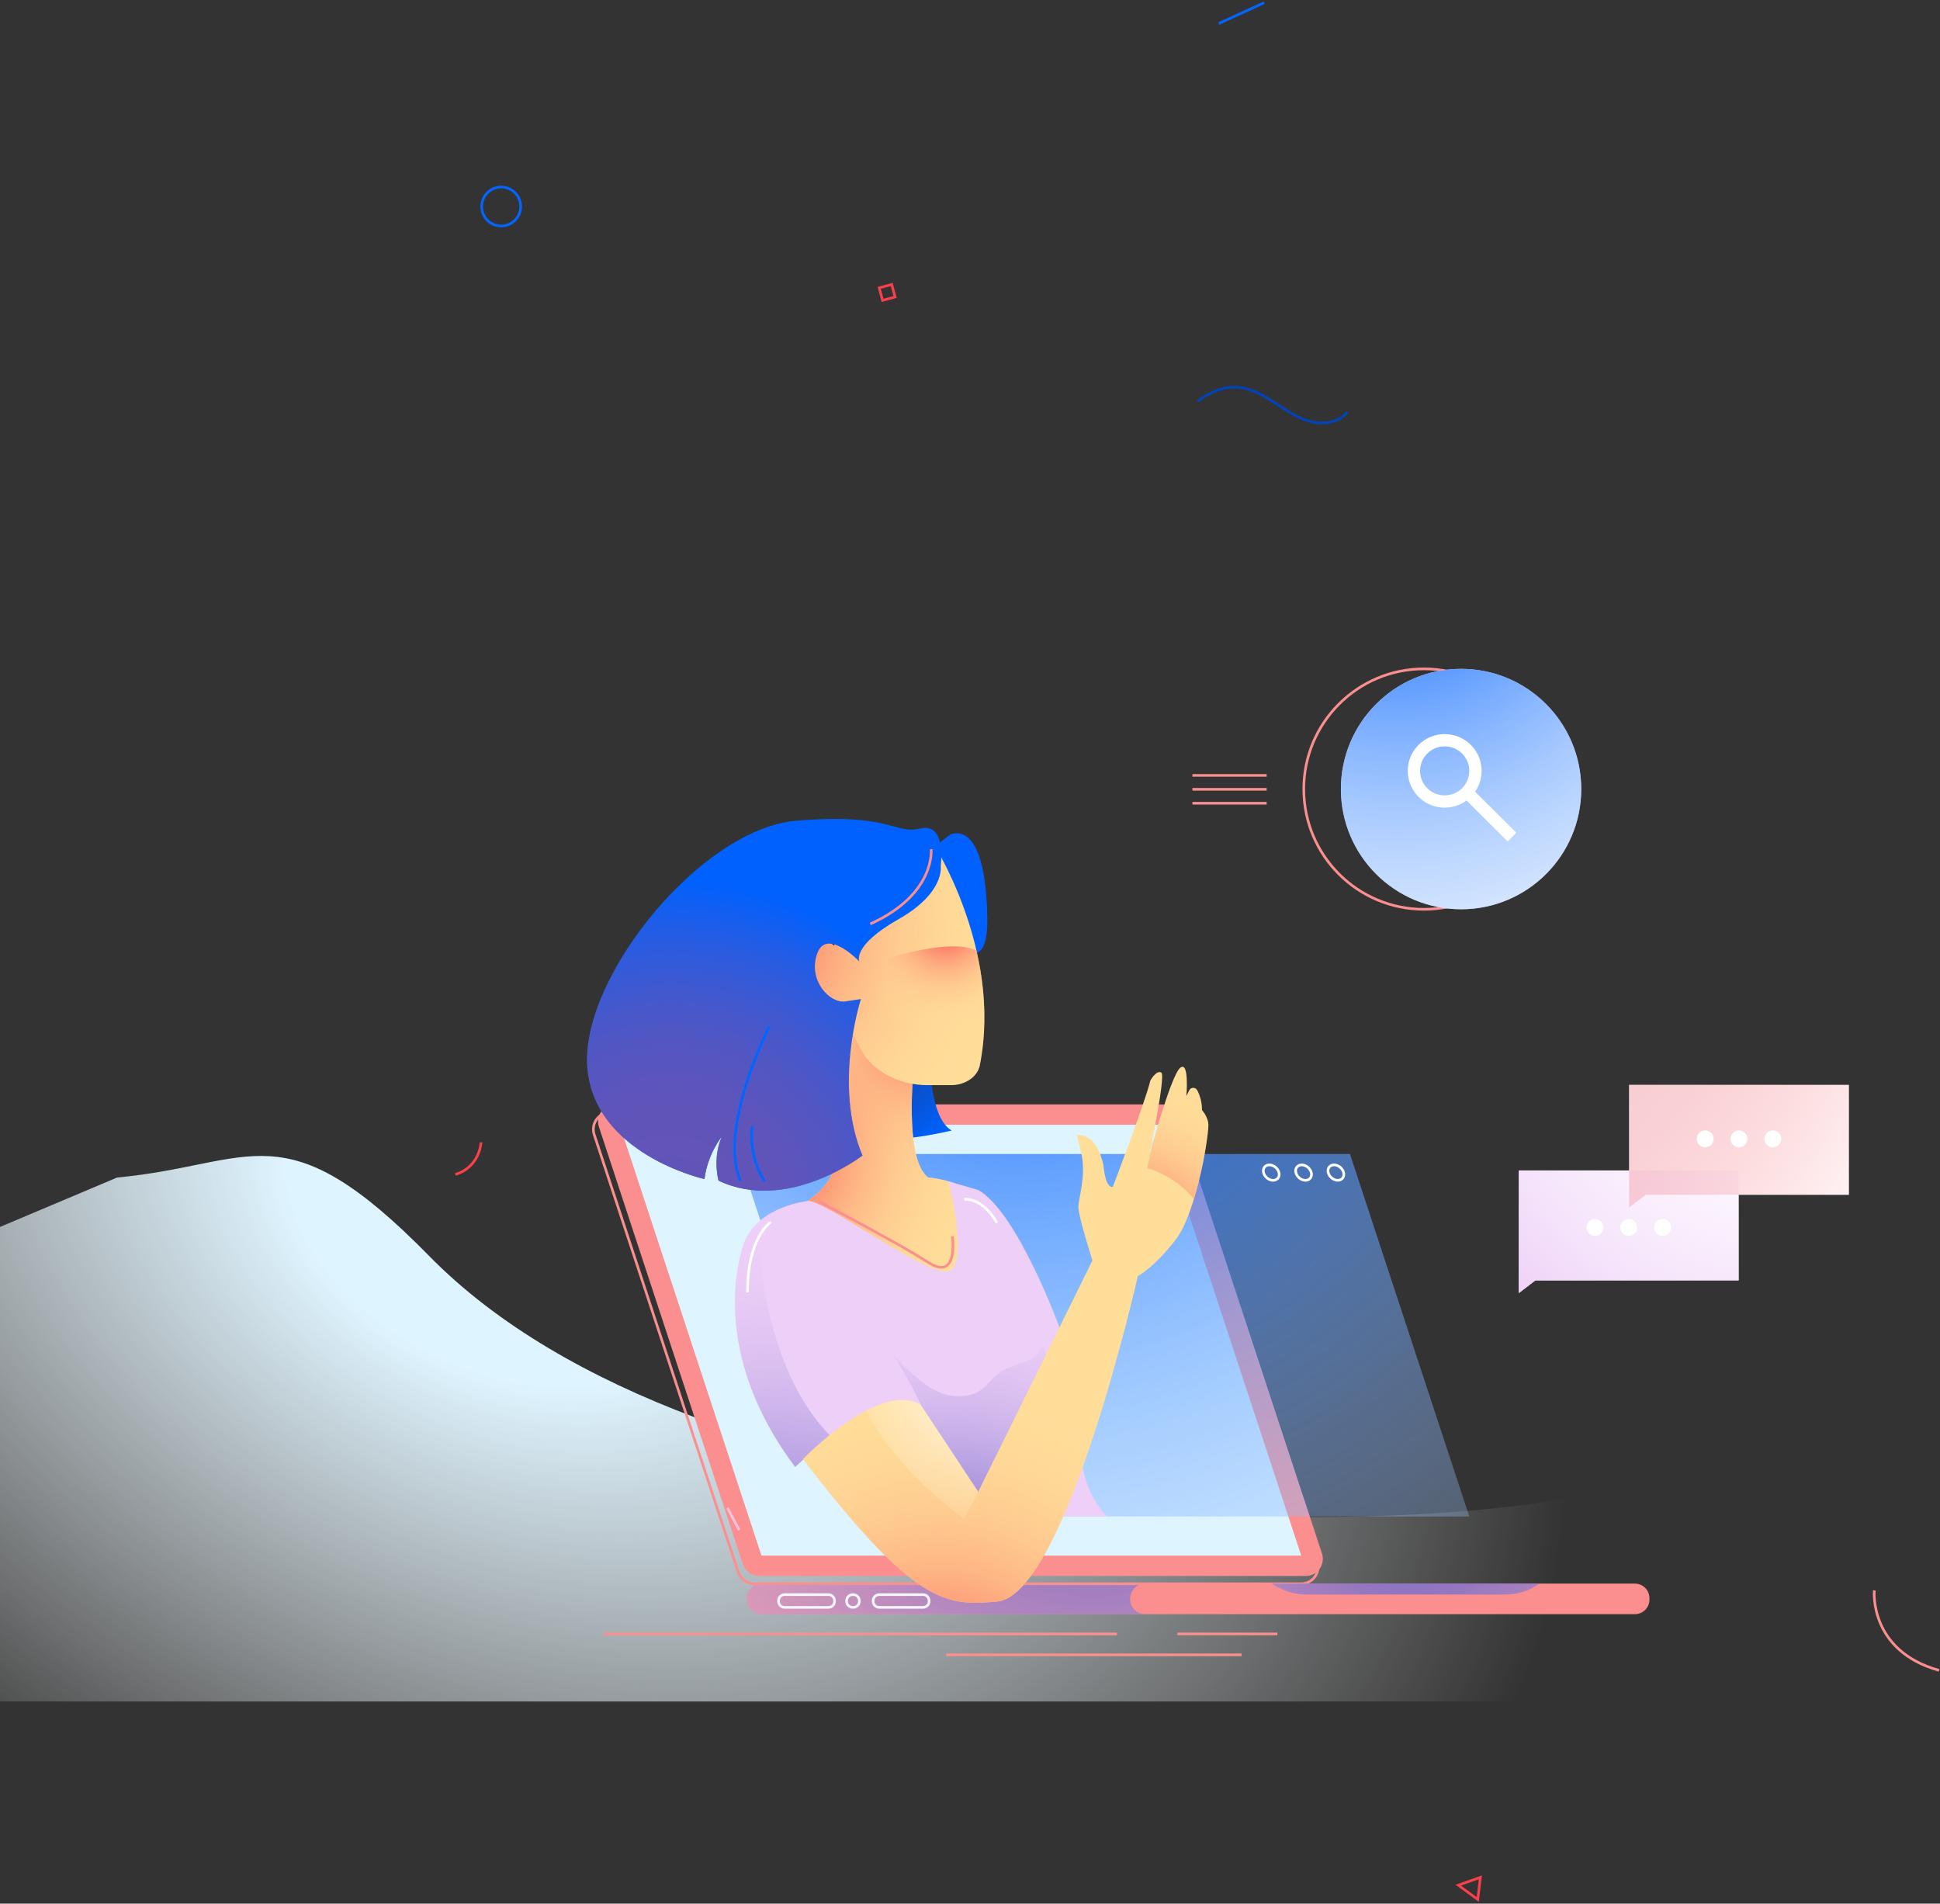 <svg xmlns="http://www.w3.org/2000/svg" width="737" height="723" viewBox="0 0 737 723" fill="none"><rect x="0" y="0" width="737" height="723" fill="#333333" stroke="none"/><path d="M44.5 447.226C96.371 442.413 107.625 420.532 163.043 477.025C266.494 582.475 521.771 586.791 606.416 566.659C691.062 546.528 650.084 646.226 650.084 646.226H0V465.995L44.5 447.226Z" fill="url(#paint0_radial_817_814)"></path><path d="M434.829 613.069H621.084C624.147 613.069 626.625 610.591 626.625 607.529V606.996C626.625 603.934 624.147 601.456 621.084 601.456H434.829C431.767 601.456 429.289 603.934 429.289 606.996V607.529C429.289 610.586 431.773 613.069 434.829 613.069Z" fill="#FB8F8F"></path><path d="M429.289 607.263C429.289 604.053 431.892 601.456 435.096 601.456H289.487C286.278 601.456 283.681 604.059 283.681 607.263C283.681 610.467 286.283 613.069 289.487 613.069H435.096C431.892 613.069 429.289 610.467 429.289 607.263Z" fill="#FB8F8F"></path><path d="M429.289 607.263C429.289 604.053 431.892 601.456 435.096 601.456H289.487C286.278 601.456 283.681 604.059 283.681 607.263C283.681 610.467 286.283 613.069 289.487 613.069H435.096C431.892 613.069 429.289 610.467 429.289 607.263Z" fill="url(#paint1_radial_817_814)"></path><path d="M334.007 610.49H350.656C351.932 610.49 352.964 609.458 352.964 608.182V607.955C352.964 606.68 351.932 605.647 350.656 605.647H334.007C332.731 605.647 331.699 606.68 331.699 607.955V608.182C331.699 609.452 332.731 610.49 334.007 610.49Z" stroke="#F2F6FF" stroke-miterlimit="10"></path><path d="M298.073 610.49H314.721C315.997 610.49 317.029 609.458 317.029 608.182V607.955C317.029 606.68 315.997 605.647 314.721 605.647H298.073C296.797 605.647 295.765 606.68 295.765 607.955V608.182C295.765 609.452 296.797 610.49 298.073 610.49Z" stroke="#F2F6FF" stroke-miterlimit="10"></path><path d="M323.93 610.49H324.151C325.427 610.49 326.459 609.458 326.459 608.182V607.955C326.459 606.68 325.427 605.647 324.151 605.647H323.93C322.654 605.647 321.622 606.68 321.622 607.955V608.182C321.622 609.458 322.654 610.49 323.93 610.49Z" stroke="#F2F6FF" stroke-miterlimit="10"></path><path d="M231.903 422.437H439.587C442.388 422.437 444.872 424.234 445.745 426.899L500.426 592.996C501.81 597.198 498.685 601.524 494.268 601.524H286.589C283.788 601.524 281.305 599.727 280.431 597.061L225.75 430.965C224.361 426.763 227.485 422.437 231.903 422.437Z" stroke="#FB8F8F" stroke-miterlimit="10"></path><path d="M233.689 419.465H441.373C444.174 419.465 446.658 421.262 447.531 423.928L502.212 590.024C503.596 594.226 500.472 598.553 496.054 598.553H288.37C285.569 598.553 283.085 596.755 282.212 594.09L227.53 427.993C226.147 423.792 229.271 419.465 233.689 419.465Z" fill="#FB8F8F"></path><path d="M440.472 427.193L494.342 590.823H289.272L235.401 427.193H440.472Z" fill="#DEF4FF"></path><path d="M482.995 601.452L485.456 602.819C488.739 604.65 492.437 605.609 496.196 605.609H571.91C576.537 605.609 581.05 604.151 584.804 601.452H482.995V601.452Z" fill="url(#paint2_radial_817_814)"></path><path d="M512.85 438.292L558.175 575.962H325.898L280.573 438.292H512.85Z" fill="url(#paint3_radial_817_814)"></path><path d="M485.416 447.556C486.368 446.483 486.032 444.631 484.666 443.419C483.3 442.208 481.421 442.096 480.469 443.169C479.518 444.242 479.854 446.094 481.22 447.306C482.586 448.517 484.465 448.629 485.416 447.556Z" stroke="white" stroke-miterlimit="10"></path><path d="M497.699 447.556C498.65 446.483 498.314 444.631 496.948 443.419C495.582 442.208 493.703 442.096 492.752 443.169C491.8 444.242 492.136 446.094 493.502 447.306C494.868 448.517 496.747 448.629 497.699 447.556Z" stroke="white" stroke-miterlimit="10"></path><path d="M509.985 447.552C510.936 446.479 510.6 444.627 509.234 443.416C507.868 442.204 505.989 442.092 505.038 443.165C504.086 444.238 504.422 446.09 505.788 447.302C507.154 448.513 509.033 448.625 509.985 447.552Z" stroke="white" stroke-miterlimit="10"></path><path d="M229.254 620.572H424.322" stroke="#FB8F8F" stroke-miterlimit="10"></path><path d="M359.394 628.511H471.671" stroke="#FB8F8F" stroke-miterlimit="10"></path><path d="M447.288 620.572H485.28" stroke="#FB8F8F" stroke-miterlimit="10"></path><path d="M702.4 412.036H618.887V444.543H577V485.515V491.111L583.298 486.294H660.513V453.787H702.4V412.036Z" fill="white"></path><path d="M577 491.11L583.298 486.294H660.513V444.543H577V485.515V491.11Z" fill="url(#paint4_radial_817_814)"></path><path d="M605.912 469.4C607.686 469.4 609.123 467.962 609.123 466.189C609.123 464.415 607.686 462.978 605.912 462.978C604.139 462.978 602.701 464.415 602.701 466.189C602.701 467.962 604.139 469.4 605.912 469.4Z" fill="white"></path><path d="M618.757 469.4C620.531 469.4 621.968 467.962 621.968 466.189C621.968 464.415 620.531 462.978 618.757 462.978C616.984 462.978 615.546 464.415 615.546 466.189C615.546 467.962 616.984 469.4 618.757 469.4Z" fill="white"></path><path d="M631.608 469.4C633.381 469.4 634.819 467.962 634.819 466.189C634.819 464.415 633.381 462.978 631.608 462.978C629.834 462.978 628.396 464.415 628.396 466.189C628.396 467.962 629.834 469.4 631.608 469.4Z" fill="white"></path><path d="M618.893 458.61L625.185 453.787H702.4V412.036H618.893V453.014V458.61Z" fill="url(#paint5_radial_817_814)"></path><path d="M673.494 435.758C675.267 435.758 676.705 434.321 676.705 432.547C676.705 430.774 675.267 429.336 673.494 429.336C671.72 429.336 670.283 430.774 670.283 432.547C670.283 434.321 671.72 435.758 673.494 435.758Z" fill="white"></path><path d="M660.643 435.758C662.417 435.758 663.854 434.321 663.854 432.547C663.854 430.774 662.417 429.336 660.643 429.336C658.87 429.336 657.432 430.774 657.432 432.547C657.432 434.321 658.87 435.758 660.643 435.758Z" fill="white"></path><path d="M647.799 435.758C649.572 435.758 651.01 434.321 651.01 432.547C651.01 430.774 649.572 429.336 647.799 429.336C646.025 429.336 644.587 430.774 644.587 432.547C644.587 434.321 646.025 435.758 647.799 435.758Z" fill="white"></path><path d="M353.207 402.631C353.207 402.631 353.207 424.621 361.526 429.379C361.526 429.379 332.402 436.512 330.616 429.379C328.841 422.245 336.564 396.092 353.207 402.631Z" fill="url(#paint6_radial_817_814)"></path><path d="M369.255 453.156C362.717 447.808 352.612 447.213 352.612 447.213C343.103 440.079 347.265 404.417 347.265 402.637L346.669 400.856L330.026 379.461L318.141 380.652C318.141 380.652 317.545 424.043 317.545 439.495C317.545 454.947 293.173 463.272 293.173 463.272L315.759 465.648L373.412 494.176C373.417 494.165 375.793 458.503 369.255 453.156Z" fill="#FFDE99"></path><path d="M369.255 453.156C362.717 447.808 352.612 447.213 352.612 447.213C343.103 440.079 347.265 404.417 347.265 402.637L346.669 400.856L330.026 379.461L318.141 380.652C318.141 380.652 317.545 424.043 317.545 439.495C317.545 454.947 293.173 463.272 293.173 463.272L315.759 465.648L373.412 494.176C373.417 494.165 375.793 458.503 369.255 453.156Z" fill="url(#paint7_radial_817_814)"></path><path d="M369.255 453.156C362.717 447.808 352.612 447.213 352.612 447.213C343.103 440.079 347.265 404.417 347.265 402.637L346.669 400.856L330.026 379.461L318.141 380.652C318.141 380.652 317.545 424.043 317.545 439.495C317.545 454.947 293.173 463.272 293.173 463.272L315.759 465.648L373.412 494.176C373.417 494.165 375.793 458.503 369.255 453.156Z" fill="url(#paint8_radial_817_814)"></path><path d="M360.936 317.039C360.936 317.039 374.359 309.565 375.079 348.369C375.799 387.172 340.727 332.491 340.727 332.491L360.936 317.039Z" fill="#0061FE"></path><path d="M353.633 318.819C353.633 318.819 381.022 360.339 372.238 404.592C371.37 408.953 366.709 412.14 361.294 412.14H352.47C341.271 412.14 331.172 406.634 326.879 398.19L317.948 380.634C317.948 380.634 302.745 384.796 305.66 368.153C308.575 351.51 316.995 359.284 316.995 359.284L316.536 342.641L353.633 318.819Z" fill="#FFDE99"></path><path d="M353.633 318.819C353.633 318.819 381.022 360.339 372.238 404.592C371.37 408.953 366.709 412.14 361.294 412.14H352.47C341.271 412.14 331.172 406.634 326.879 398.19L317.948 380.634C317.948 380.634 302.745 384.796 305.66 368.153C308.575 351.51 316.995 359.284 316.995 359.284L316.536 342.641L353.633 318.819Z" fill="url(#paint9_radial_817_814)"></path><path d="M410.866 551.228C410.866 551.228 410.055 565.035 420.562 575.963H400.744L410.866 551.228Z" fill="#EECFF8"></path><path d="M357.37 328.924C357.37 328.924 359.15 339.029 341.322 349.134C323.494 359.239 326.465 365.182 326.465 365.182C326.465 365.182 313.984 352.106 310.417 362.211C306.851 372.316 315.198 381.23 321.129 380.339C327.06 379.449 327.06 379.449 327.06 379.449C327.06 379.449 316.36 412.14 327.656 438.888C327.656 438.888 299.127 460.878 272.975 448.398C272.975 448.398 270.599 440.079 274.165 431.754C274.165 431.754 268.818 438.293 267.627 447.802C267.627 447.802 224.832 438.293 223.051 404.411C221.27 370.529 266.442 314.657 302.7 311.686C338.957 308.715 339.553 317.033 349.658 314.657C359.763 312.281 357.37 328.924 357.37 328.924Z" fill="#0061FE"></path><path d="M357.37 328.924C357.37 328.924 359.15 339.029 341.322 349.134C323.494 359.239 326.465 365.182 326.465 365.182C326.465 365.182 313.984 352.106 310.417 362.211C306.851 372.316 315.198 381.23 321.129 380.339C327.06 379.449 327.06 379.449 327.06 379.449C327.06 379.449 316.36 412.14 327.656 438.888C327.656 438.888 299.127 460.878 272.975 448.398C272.975 448.398 270.599 440.079 274.165 431.754C274.165 431.754 268.818 438.293 267.627 447.802C267.627 447.802 224.832 438.293 223.051 404.411C221.27 370.529 266.442 314.657 302.7 311.686C338.957 308.715 339.553 317.033 349.658 314.657C359.763 312.281 357.37 328.924 357.37 328.924Z" fill="url(#paint10_radial_817_814)"></path><path d="M337.16 363.997L333.508 383.924L353.803 402.631C353.803 402.631 364.634 401.451 372.958 400.431C375.039 386.475 373.689 372.923 370.933 360.992C361.316 356.212 337.16 363.997 337.16 363.997Z" fill="url(#paint11_radial_817_814)"></path><path d="M306.828 456.155C306.828 456.155 289.017 457.907 283.074 470.983C283.074 470.983 266.431 509.617 302.093 557.17C302.093 557.17 334.784 525.67 349.647 533.393L371.637 566.68L402.547 504.269C402.547 504.269 386.5 460.283 371.637 451.964L360.364 448.687C360.364 448.687 368.66 481.684 359.746 482.874C350.832 484.059 312.153 454.998 306.828 456.155Z" fill="#EECFF8"></path><path d="M397.296 514.868C396.667 512.096 395.89 510.224 395.113 512.294C393.332 517.052 389.765 516.456 382.036 520.023C374.308 523.59 374.903 531.319 361.827 530.128C353.644 529.385 344.531 520.499 338.861 513.95C344.753 522.631 349.941 533.695 349.941 533.695L350.083 534.063L371.637 566.686L397.296 514.868Z" fill="url(#paint12_radial_817_814)"></path><path d="M353.74 322.54C353.74 322.54 355.589 339.625 330.622 350.916" stroke="#FB8F8F" stroke-miterlimit="10"></path><path d="M292.283 389.85C292.283 389.85 272.674 428.166 281.288 448.534" stroke="#0066FF" stroke-miterlimit="10"></path><path d="M285.745 427.893C285.745 427.893 283.964 438.593 290.502 448.698" stroke="#0066FF" stroke-miterlimit="10"></path><path d="M287.843 464.411C285.938 466.197 284.259 468.364 283.068 470.983C283.068 470.983 266.425 509.617 302.087 557.17C302.087 557.17 307.922 551.551 315.776 545.642C290.349 520.504 288.047 473.972 287.843 464.411Z" fill="url(#paint13_radial_817_814)"></path><path d="M349.641 533.394L371.631 566.68L415.022 478.713C415.022 478.713 409.675 462.07 409.675 458.503C409.675 454.936 412.646 447.207 410.866 438.293L409.085 431.159C409.085 431.159 416.219 429.379 419.19 442.455C419.19 442.455 419.785 451.369 422.757 450.774C422.757 450.774 435.238 418.083 437.024 410.354C437.024 410.354 439.4 406.192 441.186 407.383C442.972 408.573 436.428 439.478 436.428 439.478C436.428 439.478 444.747 408.568 448.314 405.596C451.881 402.625 450.69 416.297 450.69 416.297L451.784 414.114C452.402 412.877 454.16 412.843 454.807 414.063C455.714 415.769 456.633 418.327 456.633 421.65C456.633 421.65 458.413 423.43 459.009 426.407C459.604 429.379 454.846 460.289 446.528 470.984C438.203 481.684 432.261 484.655 432.261 484.655C432.261 484.655 404.917 605.909 378.765 608.285C359.785 610.009 347.854 610.065 305.059 554.193C305.064 554.199 333.593 524.48 349.641 533.394Z" fill="#FFDE99"></path><path d="M403.273 502.534L371.631 566.679L349.641 533.393C333.593 524.479 305.064 554.198 305.064 554.198C347.86 610.07 359.791 610.014 378.77 608.29C397.755 606.566 417.364 542.199 426.692 507.042C419.173 503.912 411.047 502.313 403.273 502.534Z" fill="url(#paint14_radial_817_814)"></path><path d="M366.284 455.531C366.284 455.531 372.822 454.34 378.765 464.445" stroke="white" stroke-miterlimit="10"></path><path d="M292.878 464.15C292.878 464.15 283.964 469.498 283.964 490.898" stroke="white" stroke-miterlimit="10"></path><path d="M311.302 456.422C339.241 471.279 347.769 476.36 352.907 479.603C364.202 486.737 361.821 469.498 361.821 469.498" stroke="#FB8F8F" stroke-miterlimit="10"></path><path d="M372.527 564.883V564.877L372.464 564.996L372.527 564.883Z" fill="url(#paint15_radial_817_814)"></path><path d="M349.64 533.395C343.8 530.151 336.315 532.022 329.147 535.714C340.358 558.827 366.283 576.786 366.283 576.786L371.602 566.636L349.64 533.395Z" fill="url(#paint16_radial_817_814)"></path><path d="M459.009 426.406C458.413 423.435 456.633 421.649 456.633 421.649C456.633 418.326 455.714 415.768 454.807 414.062C454.16 412.842 452.397 412.882 451.784 414.113L450.69 416.296C450.69 416.296 451.881 402.624 448.314 405.595C445.615 407.847 440.194 426.095 437.716 434.839L435.833 443.639C447.719 447.206 453.548 455.485 453.548 455.485L453.554 455.479C457.409 442.896 459.406 428.391 459.009 426.406Z" fill="url(#paint17_radial_817_814)"></path><path d="M712.043 604.035C712.043 604.035 709.863 626.926 736.635 634.418" stroke="#FB8F8F" stroke-miterlimit="10"></path><path d="M190.398 85.833C194.485 85.833 197.797 82.521 197.797 78.435C197.797 74.349 194.485 71.036 190.398 71.036C186.312 71.036 183 74.349 183 78.435C183 82.521 186.312 85.833 190.398 85.833Z" stroke="#0066FF" stroke-miterlimit="10"></path><path d="M338.763 108.036L334 109.318L335.282 114.081L340.045 112.799L338.763 108.036Z" stroke="#FA404B" stroke-miterlimit="10"></path><path d="M182.741 433.853C182.741 433.853 182.376 443.209 172.975 446.055" stroke="#FA404B" stroke-miterlimit="10"></path><path d="M554 715.995L561.398 721.42L562.385 713.035L554 715.995Z" stroke="#FA404B" stroke-miterlimit="10"></path><path d="M276.376 572.732L280.815 581.117" stroke="#F9C1DA" stroke-miterlimit="10"></path><path d="M463 8.928L480.263 1.036" stroke="#0066FF" stroke-miterlimit="10"></path><path d="M455 152.412C459.242 149.211 464.371 146.824 469.679 147.051C474.858 147.278 479.598 149.932 483.943 152.753C488.293 155.574 492.599 158.691 497.605 160.043C502.612 161.394 508.619 160.551 511.87 156.511" stroke="#0144B9" stroke-miterlimit="10"></path><path d="M540.958 345.35C566.174 345.35 586.615 324.909 586.615 299.693C586.615 274.478 566.174 254.036 540.958 254.036C515.742 254.036 495.301 274.478 495.301 299.693C495.301 324.909 515.742 345.35 540.958 345.35Z" stroke="#FB8F8F" stroke-miterlimit="10"></path><path d="M555.057 345.35C580.272 345.35 600.714 324.909 600.714 299.693C600.714 274.478 580.272 254.036 555.057 254.036C529.841 254.036 509.399 274.478 509.399 299.693C509.399 324.909 529.841 345.35 555.057 345.35Z" fill="white"></path><path d="M555.057 345.35C580.272 345.35 600.714 324.909 600.714 299.693C600.714 274.478 580.272 254.036 555.057 254.036C529.841 254.036 509.399 274.478 509.399 299.693C509.399 324.909 529.841 345.35 555.057 345.35Z" fill="url(#paint18_radial_817_814)"></path><path d="M453 294.494H481.203" stroke="#FB8F8F" stroke-miterlimit="10"></path><path d="M453 299.778H481.203" stroke="#FB8F8F" stroke-miterlimit="10"></path><path d="M453 305.069H481.203" stroke="#FB8F8F" stroke-miterlimit="10"></path><path d="M558.757 282.905C553.277 277.45 544.392 277.45 538.907 282.905C533.427 288.36 533.427 297.203 538.907 302.662C543.875 307.607 551.648 308.071 557.14 304.046L572.741 319.575L576.05 316.282L560.394 300.699C564.164 295.256 563.621 287.746 558.757 282.905ZM555.449 299.365C551.802 302.996 545.863 302.996 542.216 299.365C538.568 295.735 538.568 289.824 542.216 286.194C545.863 282.564 551.802 282.564 555.449 286.194C559.096 289.824 559.096 295.735 555.449 299.365Z" fill="white"></path><defs><radialGradient id="paint0_radial_817_814" cx="0" cy="0" r="1" gradientUnits="userSpaceOnUse" gradientTransform="translate(190.357 460.47) rotate(27.245) scale(428.824 290.06)"><stop offset="0.201" stop-color="#DEF4FF"></stop><stop offset="1" stop-color="white" stop-opacity="0"></stop></radialGradient><radialGradient id="paint1_radial_817_814" cx="0" cy="0" r="1" gradientUnits="userSpaceOnUse" gradientTransform="translate(415.231 527.662) scale(247.866 247.866)"><stop offset="0.005" stop-color="#5A55BD"></stop><stop offset="1" stop-color="#EECFF8" stop-opacity="0.2"></stop></radialGradient><radialGradient id="paint2_radial_817_814" cx="0" cy="0" r="1" gradientUnits="userSpaceOnUse" gradientTransform="translate(536.185 561.751) scale(186.752 186.75)"><stop offset="0.005" stop-color="#5A55BD"></stop><stop offset="1" stop-color="#EECFF8" stop-opacity="0.2"></stop></radialGradient><radialGradient id="paint3_radial_817_814" cx="0" cy="0" r="1" gradientUnits="userSpaceOnUse" gradientTransform="translate(385.14 337.752) scale(387.09 387.09)"><stop stop-color="#0061FE"></stop><stop offset="0.89" stop-color="#BDD9FF" stop-opacity="0.2"></stop></radialGradient><radialGradient id="paint4_radial_817_814" cx="0" cy="0" r="1" gradientUnits="userSpaceOnUse" gradientTransform="translate(679.606 385.01) scale(166.453 166.453)"><stop stop-color="white" stop-opacity="0"></stop><stop offset="0.912" stop-color="#EECFF8"></stop></radialGradient><radialGradient id="paint5_radial_817_814" cx="0" cy="0" r="1" gradientUnits="userSpaceOnUse" gradientTransform="translate(518.484 327.444) rotate(180) scale(239.453 239.453)"><stop stop-color="#DEF4FF"></stop><stop offset="1" stop-color="#FA404B" stop-opacity="0"></stop></radialGradient><radialGradient id="paint6_radial_817_814" cx="0" cy="0" r="1" gradientUnits="userSpaceOnUse" gradientTransform="translate(303.737 366.842) scale(84.108 84.108)"><stop stop-color="#241921"></stop><stop offset="0.995" stop-color="#0061FE"></stop></radialGradient><radialGradient id="paint7_radial_817_814" cx="0" cy="0" r="1" gradientUnits="userSpaceOnUse" gradientTransform="translate(346.307 395.222) scale(62.94 62.94)"><stop stop-color="#FA404B"></stop><stop offset="0.025" stop-color="#FA484F" stop-opacity="0.975"></stop><stop offset="0.191" stop-color="#FC7565" stop-opacity="0.808"></stop><stop offset="0.357" stop-color="#FD9B78" stop-opacity="0.641"></stop><stop offset="0.522" stop-color="#FEB886" stop-opacity="0.476"></stop><stop offset="0.684" stop-color="#FECD91" stop-opacity="0.312"></stop><stop offset="0.843" stop-color="#FFDA97" stop-opacity="0.153"></stop><stop offset="0.995" stop-color="#FFDE99" stop-opacity="0"></stop></radialGradient><radialGradient id="paint8_radial_817_814" cx="0" cy="0" r="1" gradientUnits="userSpaceOnUse" gradientTransform="translate(292.024 439.219) scale(94.696 94.696)"><stop stop-color="#FA404B"></stop><stop offset="0.025" stop-color="#FA484F" stop-opacity="0.975"></stop><stop offset="0.191" stop-color="#FC7565" stop-opacity="0.808"></stop><stop offset="0.357" stop-color="#FD9B78" stop-opacity="0.641"></stop><stop offset="0.522" stop-color="#FEB886" stop-opacity="0.476"></stop><stop offset="0.684" stop-color="#FECD91" stop-opacity="0.312"></stop><stop offset="0.843" stop-color="#FFDA97" stop-opacity="0.153"></stop><stop offset="0.995" stop-color="#FFDE99" stop-opacity="0"></stop></radialGradient><radialGradient id="paint9_radial_817_814" cx="0" cy="0" r="1" gradientUnits="userSpaceOnUse" gradientTransform="translate(278.81 354.228) scale(121.196 121.196)"><stop stop-color="#FA404B"></stop><stop offset="0.025" stop-color="#FA484F" stop-opacity="0.975"></stop><stop offset="0.191" stop-color="#FC7565" stop-opacity="0.808"></stop><stop offset="0.357" stop-color="#FD9B78" stop-opacity="0.641"></stop><stop offset="0.522" stop-color="#FEB886" stop-opacity="0.476"></stop><stop offset="0.684" stop-color="#FECD91" stop-opacity="0.312"></stop><stop offset="0.843" stop-color="#FFDA97" stop-opacity="0.153"></stop><stop offset="0.995" stop-color="#FFDE99" stop-opacity="0"></stop></radialGradient><radialGradient id="paint10_radial_817_814" cx="0" cy="0" r="1" gradientUnits="userSpaceOnUse" gradientTransform="translate(254.409 464.146) scale(129.769 129.769)"><stop offset="0.005" stop-color="#5A55BD"></stop><stop offset="1" stop-color="#FA404B" stop-opacity="0"></stop></radialGradient><radialGradient id="paint11_radial_817_814" cx="0" cy="0" r="1" gradientUnits="userSpaceOnUse" gradientTransform="translate(359.296 352.727) scale(41.462 41.462)"><stop stop-color="#FA404B"></stop><stop offset="0.025" stop-color="#FA484F" stop-opacity="0.975"></stop><stop offset="0.191" stop-color="#FC7565" stop-opacity="0.808"></stop><stop offset="0.357" stop-color="#FD9B78" stop-opacity="0.641"></stop><stop offset="0.522" stop-color="#FEB886" stop-opacity="0.476"></stop><stop offset="0.684" stop-color="#FECD91" stop-opacity="0.312"></stop><stop offset="0.843" stop-color="#FFDA97" stop-opacity="0.153"></stop><stop offset="0.995" stop-color="#FFDE99" stop-opacity="0"></stop></radialGradient><radialGradient id="paint12_radial_817_814" cx="0" cy="0" r="1" gradientUnits="userSpaceOnUse" gradientTransform="translate(362.9 604.396) scale(122.291 122.291)"><stop offset="0.005" stop-color="#5A55BD"></stop><stop offset="1" stop-color="#EECFF8" stop-opacity="0"></stop></radialGradient><radialGradient id="paint13_radial_817_814" cx="0" cy="0" r="1" gradientUnits="userSpaceOnUse" gradientTransform="translate(294.246 620.471) scale(160.195 160.195)"><stop offset="0.005" stop-color="#5A55BD"></stop><stop offset="1" stop-color="#EECFF8" stop-opacity="0"></stop></radialGradient><radialGradient id="paint14_radial_817_814" cx="0" cy="0" r="1" gradientUnits="userSpaceOnUse" gradientTransform="translate(357.344 649.068) scale(145.817 145.818)"><stop stop-color="#FA404B"></stop><stop offset="0.025" stop-color="#FA484F" stop-opacity="0.975"></stop><stop offset="0.191" stop-color="#FC7565" stop-opacity="0.808"></stop><stop offset="0.357" stop-color="#FD9B78" stop-opacity="0.641"></stop><stop offset="0.522" stop-color="#FEB886" stop-opacity="0.476"></stop><stop offset="0.684" stop-color="#FECD91" stop-opacity="0.312"></stop><stop offset="0.843" stop-color="#FFDA97" stop-opacity="0.153"></stop><stop offset="0.995" stop-color="#FFDE99" stop-opacity="0"></stop></radialGradient><radialGradient id="paint15_radial_817_814" cx="0" cy="0" r="1" gradientUnits="userSpaceOnUse" gradientTransform="translate(372.53 564.847) scale(0.211 0.211)"><stop stop-color="white"></stop><stop offset="0.995" stop-color="#FFDE99" stop-opacity="0"></stop></radialGradient><radialGradient id="paint16_radial_817_814" cx="0" cy="0" r="1" gradientUnits="userSpaceOnUse" gradientTransform="translate(374.562 520.715) scale(79.407 79.407)"><stop stop-color="white"></stop><stop offset="0.995" stop-color="#FFDE99" stop-opacity="0"></stop></radialGradient><radialGradient id="paint17_radial_817_814" cx="0" cy="0" r="1" gradientUnits="userSpaceOnUse" gradientTransform="translate(429.871 470.677) scale(71.437 71.437)"><stop stop-color="#FA404B"></stop><stop offset="0.025" stop-color="#FA484F" stop-opacity="0.975"></stop><stop offset="0.191" stop-color="#FC7565" stop-opacity="0.808"></stop><stop offset="0.357" stop-color="#FD9B78" stop-opacity="0.641"></stop><stop offset="0.522" stop-color="#FEB886" stop-opacity="0.476"></stop><stop offset="0.684" stop-color="#FECD91" stop-opacity="0.312"></stop><stop offset="0.843" stop-color="#FFDA97" stop-opacity="0.153"></stop><stop offset="0.995" stop-color="#FFDE99" stop-opacity="0"></stop></radialGradient><radialGradient id="paint18_radial_817_814" cx="0" cy="0" r="1" gradientUnits="userSpaceOnUse" gradientTransform="translate(530.8 206.956) scale(211.664)"><stop stop-color="#0061FE"></stop><stop offset="0.89" stop-color="#BDD9FF" stop-opacity="0.2"></stop></radialGradient></defs></svg>
